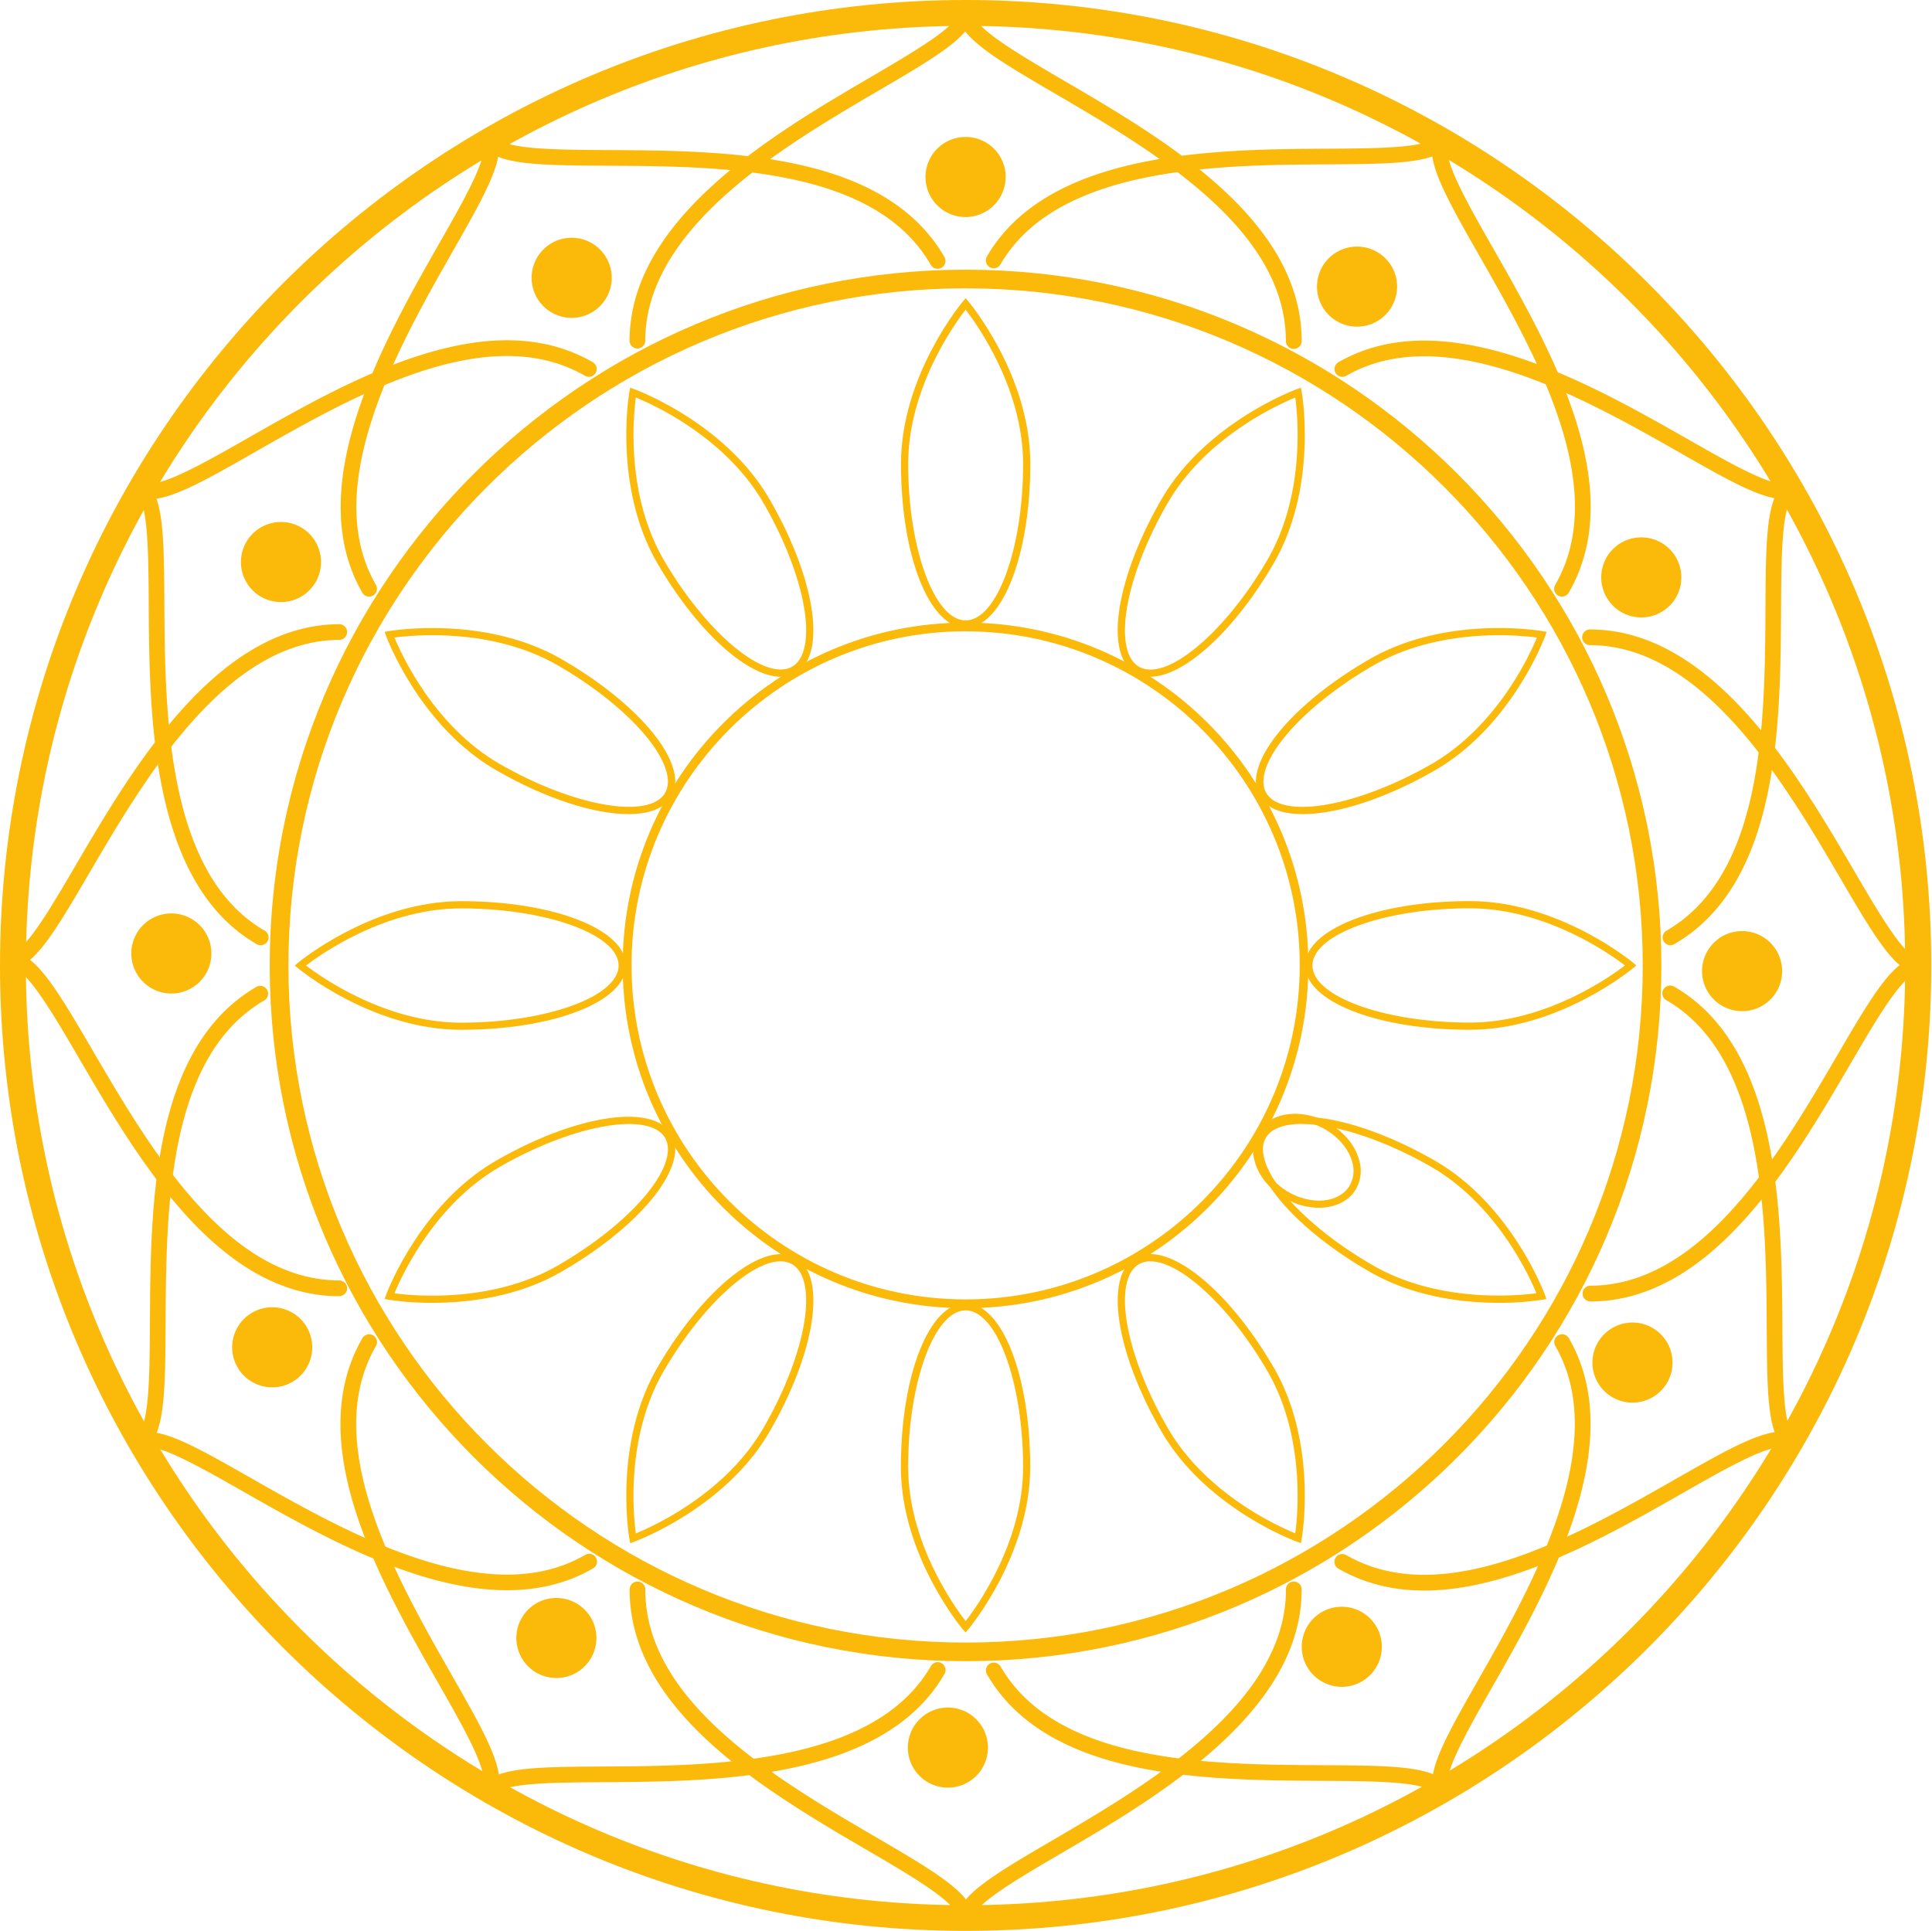 <?xml version="1.0" encoding="UTF-8"?> <svg xmlns="http://www.w3.org/2000/svg" viewBox="0 0 896.33 895.91"> <defs> <style>.a{fill:#fbb90a;}</style> </defs> <title>Паттерн</title> <path class="a" d="M448,291.22c-16.83,0-30-33.36-30-76,0-41.16,28.45-75,28.73-75.36l1.28-1.49,1.27,1.49c.28.34,28.73,34.2,28.73,75.36,0,42.59-13.18,76-30,76m0-147.54c-5.47,7-26.67,36.66-26.67,71.59,0,39.36,12.21,72.6,26.67,72.6s26.66-33.24,26.66-72.6C474.62,180.34,453.42,150.73,448,143.68Z"></path> <path class="a" d="M362.21,314C346.75,314,323.38,293,305,261.38c-20.69-35.65-13.07-79.13-13-79.56l.35-1.93,1.85.66c.42.15,42.07,15.32,62.76,51,15.86,27.32,23.42,55,19.27,70.5-1.3,4.82-3.68,8.25-7.08,10.21a13.78,13.78,0,0,1-7,1.75M295,184.44c-1.19,8.85-4.66,45,12.9,75.26,19.79,34.08,47.08,56.8,59.6,49.62,2.61-1.5,4.47-4.25,5.51-8.18,3.88-14.46-3.72-41.77-18.92-67.95C336.5,202.91,303.28,187.83,295,184.44Z"></path> <path class="a" d="M291.53,377.74c-15.74,0-38.17-7.06-61.17-20.27-35.84-20.58-51.09-62-51.25-62.43l-.66-1.86,1.94-.35c.44-.08,44.14-7.65,80,12.93,27.52,15.79,48,36,52.13,51.53,1.29,4.79.94,8.92-1,12.3-3.2,5.5-10.32,8.15-20,8.15M183,295.82c3.42,8.27,18.6,41.3,49,58.75,34.27,19.68,69.33,25.79,76.56,13.34,1.49-2.58,1.72-5.86.67-9.76-3.88-14.46-24.19-34.35-50.56-49.5C228.26,291.18,191.92,294.63,183,295.82Z"></path> <path class="a" d="M214,477.81c-41.37,0-75.41-28.29-75.75-28.58L136.75,448l1.52-1.27c.34-.29,34.38-28.59,75.75-28.59,42.81,0,76.35,13.12,76.35,29.86S256.83,477.81,214,477.81M142,448c7.12,5.46,36.88,26.52,72,26.52,39.57,0,73-12.14,73-26.52s-33.43-26.51-73-26.51C178.92,421.44,149.16,442.5,142,448Z"></path> <path class="a" d="M200.53,604.5a129,129,0,0,1-20.14-1.42l-1.94-.35.66-1.86c.16-.42,15.41-41.86,51.25-62.43,37.07-21.29,72.7-26.62,81.12-12.12,1.95,3.37,2.3,7.51,1,12.3-4.15,15.5-24.61,35.73-52.13,51.53C239.79,602,216.61,604.5,200.53,604.5M183,600.09c8.89,1.19,45.26,4.63,75.68-12.84,26.37-15.14,46.69-35,50.57-49.49,1-3.9.81-7.18-.68-9.76-7.23-12.45-42.29-6.34-76.56,13.34C201.6,558.81,186.44,591.82,183,600.09Z"></path> <path class="a" d="M292.36,716l-.35-1.94c-.08-.43-7.7-43.9,13-79.55,21.41-36.87,49.59-59.2,64.16-50.84,3.4,1.95,5.78,5.39,7.07,10.22,4.16,15.5-3.4,43.17-19.26,70.48-20.69,35.65-62.34,50.82-62.75,51Zm69.79-130.76c-13.88,0-36.94,21.13-54.26,51-17.57,30.27-14.09,66.42-12.9,75.26,8.29-3.39,41.53-18.5,59.09-48.76,15.19-26.17,22.8-53.48,18.93-67.94-1.06-3.93-2.91-6.68-5.52-8.18A10.53,10.53,0,0,0,362.15,585.26Z"></path> <path class="a" d="M448,757.49,446.68,756c-.28-.34-28.73-34.21-28.73-75.36,0-42.59,13.18-75.95,30-75.95s30,33.36,30,75.95c0,41.15-28.45,75-28.73,75.36ZM448,608c-14.46,0-26.67,33.24-26.67,72.6,0,34.93,21.2,64.54,26.67,71.59,5.46-7.05,26.66-36.66,26.66-71.59C474.62,641.28,462.41,608,448,608Z"></path> <path class="a" d="M603.56,716l-1.86-.66c-.42-.15-42.07-15.32-62.76-51-15.86-27.31-23.42-55-19.26-70.48,1.29-4.83,3.67-8.27,7.08-10.22,14.58-8.36,42.75,14,64.15,50.84,20.69,35.65,13.08,79.12,13,79.55Zm-69.8-130.76a10.56,10.56,0,0,0-5.34,1.33c-2.6,1.5-4.46,4.25-5.51,8.18-3.88,14.47,3.73,41.77,18.92,67.94,17.58,30.29,50.8,45.37,59.09,48.76,1.19-8.85,4.65-45-12.9-75.26C570.71,606.39,547.65,585.26,533.76,585.26Z"></path> <path class="a" d="M695.38,604.5c-16.08,0-39.25-2.53-59.83-14.35-27.52-15.79-48-36-52.13-51.53-1.29-4.79-.94-8.93,1-12.3,8.4-14.49,44-9.17,81.11,12.12,35.84,20.57,51.09,62,51.24,62.43l.68,1.86-2,.35a129.16,129.16,0,0,1-20.14,1.42m-91.32-83c-8.2,0-14.19,2.08-16.73,6.47-1.5,2.57-1.73,5.86-.68,9.76,3.87,14.46,24.19,34.35,50.57,49.49,30.44,17.48,66.77,14,75.67,12.84-3.42-8.27-18.6-41.3-49-58.75C641.68,528.58,619.14,521.53,604.06,521.53Z"></path> <path class="a" d="M681.89,477.81c-42.81,0-76.34-13.11-76.34-29.85s33.53-29.86,76.34-29.86c41.38,0,75.41,28.29,75.75,28.58l1.52,1.28-1.52,1.27c-.34.29-34.37,28.58-75.75,28.58m0-56.37c-39.57,0-73,12.14-73,26.52s33.43,26.51,73,26.51c35.14,0,64.87-21.06,72-26.51C746.75,442.5,717,421.44,681.89,421.44Z"></path> <path class="a" d="M604.38,377.74c-9.63,0-16.75-2.65-19.94-8.15-2-3.37-2.31-7.51-1-12.3,4.15-15.51,24.61-35.74,52.13-51.54,35.83-20.57,79.53-13,80-12.92l2,.35-.68,1.86c-.15.42-15.4,41.86-51.24,62.43-23,13.21-45.44,20.27-61.17,20.27m91-83c-15.64,0-38.16,2.46-58.11,13.91-26.37,15.15-46.7,35-50.57,49.5-1,3.9-.82,7.19.68,9.76,7.23,12.46,42.28,6.35,76.56-13.34,30.42-17.47,45.58-50.49,49-58.75A135.9,135.9,0,0,0,695.33,294.74Z"></path> <path class="a" d="M533.7,314a13.74,13.74,0,0,1-6.94-1.75c-3.41-2-5.79-5.39-7.09-10.21-4.15-15.51,3.41-43.18,19.27-70.5,20.69-35.64,62.34-50.81,62.76-51l1.86-.66.35,1.93c.08.43,7.69,43.91-13,79.56C572.53,293,549.17,314,533.7,314m67.22-129.53c-8.29,3.39-41.53,18.5-59.09,48.75-15.2,26.18-22.8,53.48-18.92,67.95,1.05,3.93,2.91,6.68,5.51,8.18,12.51,7.19,39.81-15.53,59.6-49.62C605.59,229.43,602.11,193.28,600.92,184.44Z"></path> <path class="a" d="M611.86,560.4a31.72,31.72,0,0,1-15.64-4.35c-7.14-4.1-12.28-10.37-14.11-17.19a17.12,17.12,0,0,1,1.48-13.34c5.58-9.62,20.33-11.59,32.88-4.37,7.14,4.1,12.29,10.37,14.11,17.19a17.16,17.16,0,0,1-1.47,13.34c-3.31,5.71-9.85,8.72-17.25,8.72m-11.09-40.29c-6.2,0-11.59,2.44-14.29,7.09a13.89,13.89,0,0,0-1.14,10.8c1.58,5.88,6.27,11.54,12.55,15.15,11,6.29,23.66,4.89,28.33-3.15a14,14,0,0,0,1.14-10.8c-1.58-5.88-6.27-11.55-12.56-15.16A28.59,28.59,0,0,0,600.77,520.11Z"></path> <path class="a" d="M448,895.91C201,895.91,0,695,0,448S201,0,448,0s448,201,448,448S695,895.91,448,895.91M448,12C207.58,12,12,207.57,12,448s195.57,436,436,436S883.9,688.33,883.9,448,688.34,12,448,12Z"></path> <path class="a" d="M448,770.78C270,770.78,125.13,626,125.13,448S270,125.13,448,125.13,770.78,269.94,770.78,448,626,770.78,448,770.78m0-637c-173.24,0-314.18,140.94-314.18,314.18S274.72,762.13,448,762.13,762.13,621.19,762.13,448,621.19,133.78,448,133.78Z"></path> <path class="a" d="M60.16,239.83a3.8,3.8,0,0,1-1.41-.27,3.74,3.74,0,0,1-1.17-.81,3.56,3.56,0,0,1-1-2.55,3.66,3.66,0,0,1,1-2.57,2.45,2.45,0,0,1,.57-.46,2.67,2.67,0,0,1,.63-.33,2.81,2.81,0,0,1,.66-.2,2.92,2.92,0,0,1,1.44,0,3.53,3.53,0,0,1,.66.2,2.81,2.81,0,0,1,.62.33,2.45,2.45,0,0,1,.57.46,3.61,3.61,0,0,1,1.05,2.57,3.51,3.51,0,0,1-1.05,2.55,3.6,3.6,0,0,1-1.19.81,3.54,3.54,0,0,1-1.38.27"></path> <path class="a" d="M600.2,161.88a3.62,3.62,0,0,1-3.63-3.63C596.57,106,534.9,70,489.88,43.67c-20.34-11.89-35.55-20.78-42.07-29.08-6.51,7.74-21,16.23-40.25,27.49C364.47,67.3,299.35,105.41,299.35,158.25a3.64,3.64,0,0,1-7.27,0c0-57,67.28-96.39,111.81-122.44C423.77,24.17,444.32,12.14,444.32,6a3.64,3.64,0,0,1,7.27,0c0,6.87,21.33,19.34,42,31.4,46.55,27.2,110.3,64.46,110.3,120.85a3.63,3.63,0,0,1-3.64,3.63"></path> <path class="a" d="M171.26,276.82a3.64,3.64,0,0,1-3.15-1.82c-28.5-49.37,10.08-117.11,35.61-161.94,11.39-20,23.18-40.71,20.12-46h0a3.64,3.64,0,0,1,6.3-3.63c3.43,5.95,28.14,6.07,52,6.2,53.91.29,127.74.68,155.94,49.52a3.64,3.64,0,1,1-6.3,3.64c-26.11-45.23-97.53-45.61-149.68-45.89-23.55-.13-41.18-.21-51-4.15-1.76,10-10.08,24.57-21.1,43.94C185.33,160,148,225.61,174.4,271.37a3.64,3.64,0,0,1-3.14,5.45"></path> <path class="a" d="M120.94,438.58a3.75,3.75,0,0,1-1.82-.48C69.76,409.6,69.3,331.63,69,280c-.14-23-.28-46.84-5.59-49.91a3.64,3.64,0,0,1,3.63-6.3h0c5.95,3.42,27.4-8.82,48.15-20.64,46.84-26.72,111-63.29,159.81-35.09a3.63,3.63,0,0,1-3.63,6.29c-45.23-26.11-107.27,9.27-152.58,35.11C98.33,221.18,83,229.91,72.58,231.39c3.45,9.52,3.55,26.32,3.68,48.61.3,49.93.74,125.39,46.5,151.8a3.63,3.63,0,0,1-1.82,6.78"></path> <path class="a" d="M235.23,737.85c-42,0-88.53-26.5-122.17-45.66C93,680.79,72.35,669,67,672.08a3.64,3.64,0,0,1-3.64-6.3c5.95-3.43,6.08-28.14,6.2-52,.29-53.92.69-127.75,49.53-155.95a3.64,3.64,0,0,1,3.63,6.3c-45.23,26.11-45.61,97.53-45.89,149.68-.12,23.55-.22,41.18-4.15,51,10,1.76,24.57,10.07,43.94,21.1,43.38,24.71,109,62.06,154.71,35.64A3.63,3.63,0,1,1,275,727.8c-12.32,7.12-25.8,10.05-39.77,10.05"></path> <path class="a" d="M227,834.33a3.64,3.64,0,0,1-3.15-5.45c3.44-6-8.8-27.41-20.64-48.16-26.7-46.84-63.28-111-35.08-159.81a3.63,3.63,0,1,1,6.29,3.63c-26.11,45.22,9.27,107.27,35.11,152.57,11.67,20.46,20.4,35.78,21.89,46.22,9.51-3.45,26.31-3.55,48.6-3.68,49.93-.3,125.38-.74,151.8-46.5a3.64,3.64,0,1,1,6.3,3.64c-28.51,49.36-106.47,49.82-158,50.13-23,.14-46.85.28-49.92,5.59a3.64,3.64,0,0,1-3.15,1.82"></path> <path class="a" d="M448,893.54a3.64,3.64,0,0,1-3.64-3.64c0-6.86-21.33-19.33-41.95-31.38-46.55-27.21-110.29-64.47-110.29-120.86a3.64,3.64,0,1,1,7.27,0c0,52.22,61.66,88.26,106.68,114.58,20.34,11.88,35.56,20.78,42.07,29.08,6.51-7.74,21-16.23,40.25-27.49,43.09-25.22,108.21-63.33,108.21-116.17a3.64,3.64,0,1,1,7.27,0c0,57-67.28,96.38-111.81,122.44-19.88,11.64-40.43,23.67-40.43,29.8a3.64,3.64,0,0,1-3.63,3.64"></path> <path class="a" d="M668.94,834.33a3.64,3.64,0,0,1-3.16-1.82c-3.43-6-28.14-6.07-52-6.21-53.91-.28-127.74-.68-155.94-49.51a3.64,3.64,0,0,1,6.3-3.64c26.11,45.23,97.53,45.61,149.69,45.89,23.55.12,41.17.22,51,4.15,1.76-10,10.08-24.57,21.11-43.94,24.71-43.38,62-109,35.63-154.71a3.63,3.63,0,1,1,6.29-3.63c28.51,49.37-10.08,117.11-35.6,161.94-11.4,20-23.19,40.71-20.12,46a3.64,3.64,0,0,1-3.14,5.45"></path> <path class="a" d="M660.74,738c-13.91,0-27.37-3-39.83-10.18a3.63,3.63,0,1,1,3.63-6.29c45.23,26.11,107.28-9.27,152.58-35.11,20.46-11.66,35.77-20.4,46.22-21.89-3.46-9.51-3.56-26.31-3.69-48.61-.29-49.93-.74-125.37-46.5-151.79a3.64,3.64,0,1,1,3.64-6.3c49.37,28.51,49.82,106.47,50.13,158.05.14,23,.28,46.85,5.59,49.92a3.63,3.63,0,0,1-3.63,6.29h0c-5.94-3.42-27.41,8.81-48.15,20.65-34.89,19.89-79.37,45.26-120,45.26"></path> <path class="a" d="M737.66,603.83a3.64,3.64,0,0,1,0-7.27c52.22,0,88.26-61.66,114.58-106.68,11.89-20.34,20.78-35.56,29.08-42.07-7.74-6.51-16.23-21-27.49-40.25-25.22-43.09-63.33-108.21-116.17-108.21a3.64,3.64,0,0,1,0-7.28c57,0,96.39,67.29,122.44,111.82,11.64,19.87,23.67,40.43,29.81,40.43a3.64,3.64,0,0,1,0,7.27c-6.87,0-19.34,21.33-31.4,42-27.2,46.55-64.46,110.29-120.85,110.29"></path> <path class="a" d="M775,438.58a3.63,3.63,0,0,1-1.82-6.78c45.23-26.11,45.61-97.53,45.89-149.68.12-23.55.22-41.18,4.15-51-10-1.76-24.57-10.08-43.94-21.11-43.39-24.71-109-62.05-154.71-35.63a3.63,3.63,0,0,1-3.63-6.29c49.37-28.51,117.12,10.08,161.94,35.6,20,11.4,40.7,23.2,46,20.12a3.64,3.64,0,0,1,3.63,6.3c-5.94,3.43-6.07,28.14-6.2,52-.29,53.91-.69,127.74-49.52,155.94a3.73,3.73,0,0,1-1.82.48"></path> <path class="a" d="M724.65,276.82a3.64,3.64,0,0,1-3.14-5.45c26.11-45.23-9.27-107.27-35.11-152.58C674.74,98.33,666,83,664.51,72.57,655,76,638.2,76.13,615.9,76.26c-49.92.29-125.38.74-151.79,46.5a3.64,3.64,0,0,1-6.3-3.64C486.31,69.76,564.28,69.29,615.86,69c23-.14,46.85-.28,49.92-5.59a3.64,3.64,0,0,1,6.3,3.63c-3.44,6,8.8,27.41,20.64,48.16C719.42,162,756,226.17,727.8,275a3.64,3.64,0,0,1-3.15,1.82"></path> <path class="a" d="M659.63,63.64a3.54,3.54,0,0,1-2.55-1.08A3.6,3.6,0,0,1,656,60a5.51,5.51,0,0,1,.06-.69,5.17,5.17,0,0,1,.21-.7,6.21,6.21,0,0,1,.33-.62,4.28,4.28,0,0,1,.45-.54,2.69,2.69,0,0,1,.57-.45,3.38,3.38,0,0,1,.63-.36,4.64,4.64,0,0,1,.69-.21,3.75,3.75,0,0,1,3.26,1,1.8,1.8,0,0,1,.45.54,6.21,6.21,0,0,1,.33.62,2.83,2.83,0,0,1,.21.7,2.72,2.72,0,0,1,.06.69,3.64,3.64,0,0,1-3.62,3.65"></path> <path class="a" d="M466.54,82.13A18.58,18.58,0,1,1,448,63.55a18.57,18.57,0,0,1,18.58,18.58"></path> <path class="a" d="M281.31,119.61a18.58,18.58,0,1,1-25.38-6.8,18.56,18.56,0,0,1,25.38,6.8"></path> <path class="a" d="M139.64,244.68a18.58,18.58,0,1,1-25.37,6.8,18.58,18.58,0,0,1,25.37-6.8"></path> <path class="a" d="M79.49,423.83A18.58,18.58,0,1,1,60.92,442.4a18.57,18.57,0,0,1,18.57-18.57"></path> <path class="a" d="M117,609.05a18.58,18.58,0,1,1-6.8,25.38,18.58,18.58,0,0,1,6.8-25.38"></path> <path class="a" d="M242.05,750.72a18.57,18.57,0,1,1,6.8,25.38,18.57,18.57,0,0,1-6.8-25.38"></path> <path class="a" d="M421.19,810.87a18.58,18.58,0,1,1,18.58,18.58,18.58,18.58,0,0,1-18.58-18.58"></path> <path class="a" d="M606.42,773.39a18.58,18.58,0,1,1,25.37,6.8,18.57,18.57,0,0,1-25.37-6.8"></path> <path class="a" d="M748.08,648.32a18.58,18.58,0,1,1,25.38-6.8,18.59,18.59,0,0,1-25.38,6.8"></path> <path class="a" d="M808.23,469.17a18.58,18.58,0,1,1,18.58-18.58,18.57,18.57,0,0,1-18.58,18.58"></path> <path class="a" d="M770.75,284a18.58,18.58,0,1,1,6.8-25.38,18.57,18.57,0,0,1-6.8,25.38"></path> <path class="a" d="M645.68,142.28a18.58,18.58,0,1,1-6.8-25.38,18.58,18.58,0,0,1,6.8,25.38"></path> <path class="a" d="M448,607C360.24,607,288.88,535.67,288.88,448S360.24,288.88,448,288.88,607,360.24,607,448,535.67,607,448,607m0-314.09c-85.48,0-155,69.54-155,155s69.54,155,155,155,155-69.54,155-155S533.43,292.94,448,292.94Z"></path> <path class="a" d="M157.59,601.39a3.64,3.64,0,0,0,0-7.27c-52.22,0-88.26-61.66-114.58-106.69-11.88-20.33-20.78-35.55-29.08-42.07,7.75-6.51,16.23-21,27.49-40.25C66.64,362,104.76,296.9,157.59,296.9a3.64,3.64,0,0,0,0-7.27c-57,0-96.38,67.29-122.44,111.81-11.64,19.88-23.67,40.44-29.8,40.44a3.64,3.64,0,0,0,0,7.27c6.86,0,19.33,21.32,31.39,42,27.2,46.54,64.46,110.29,120.85,110.29"></path> </svg> 